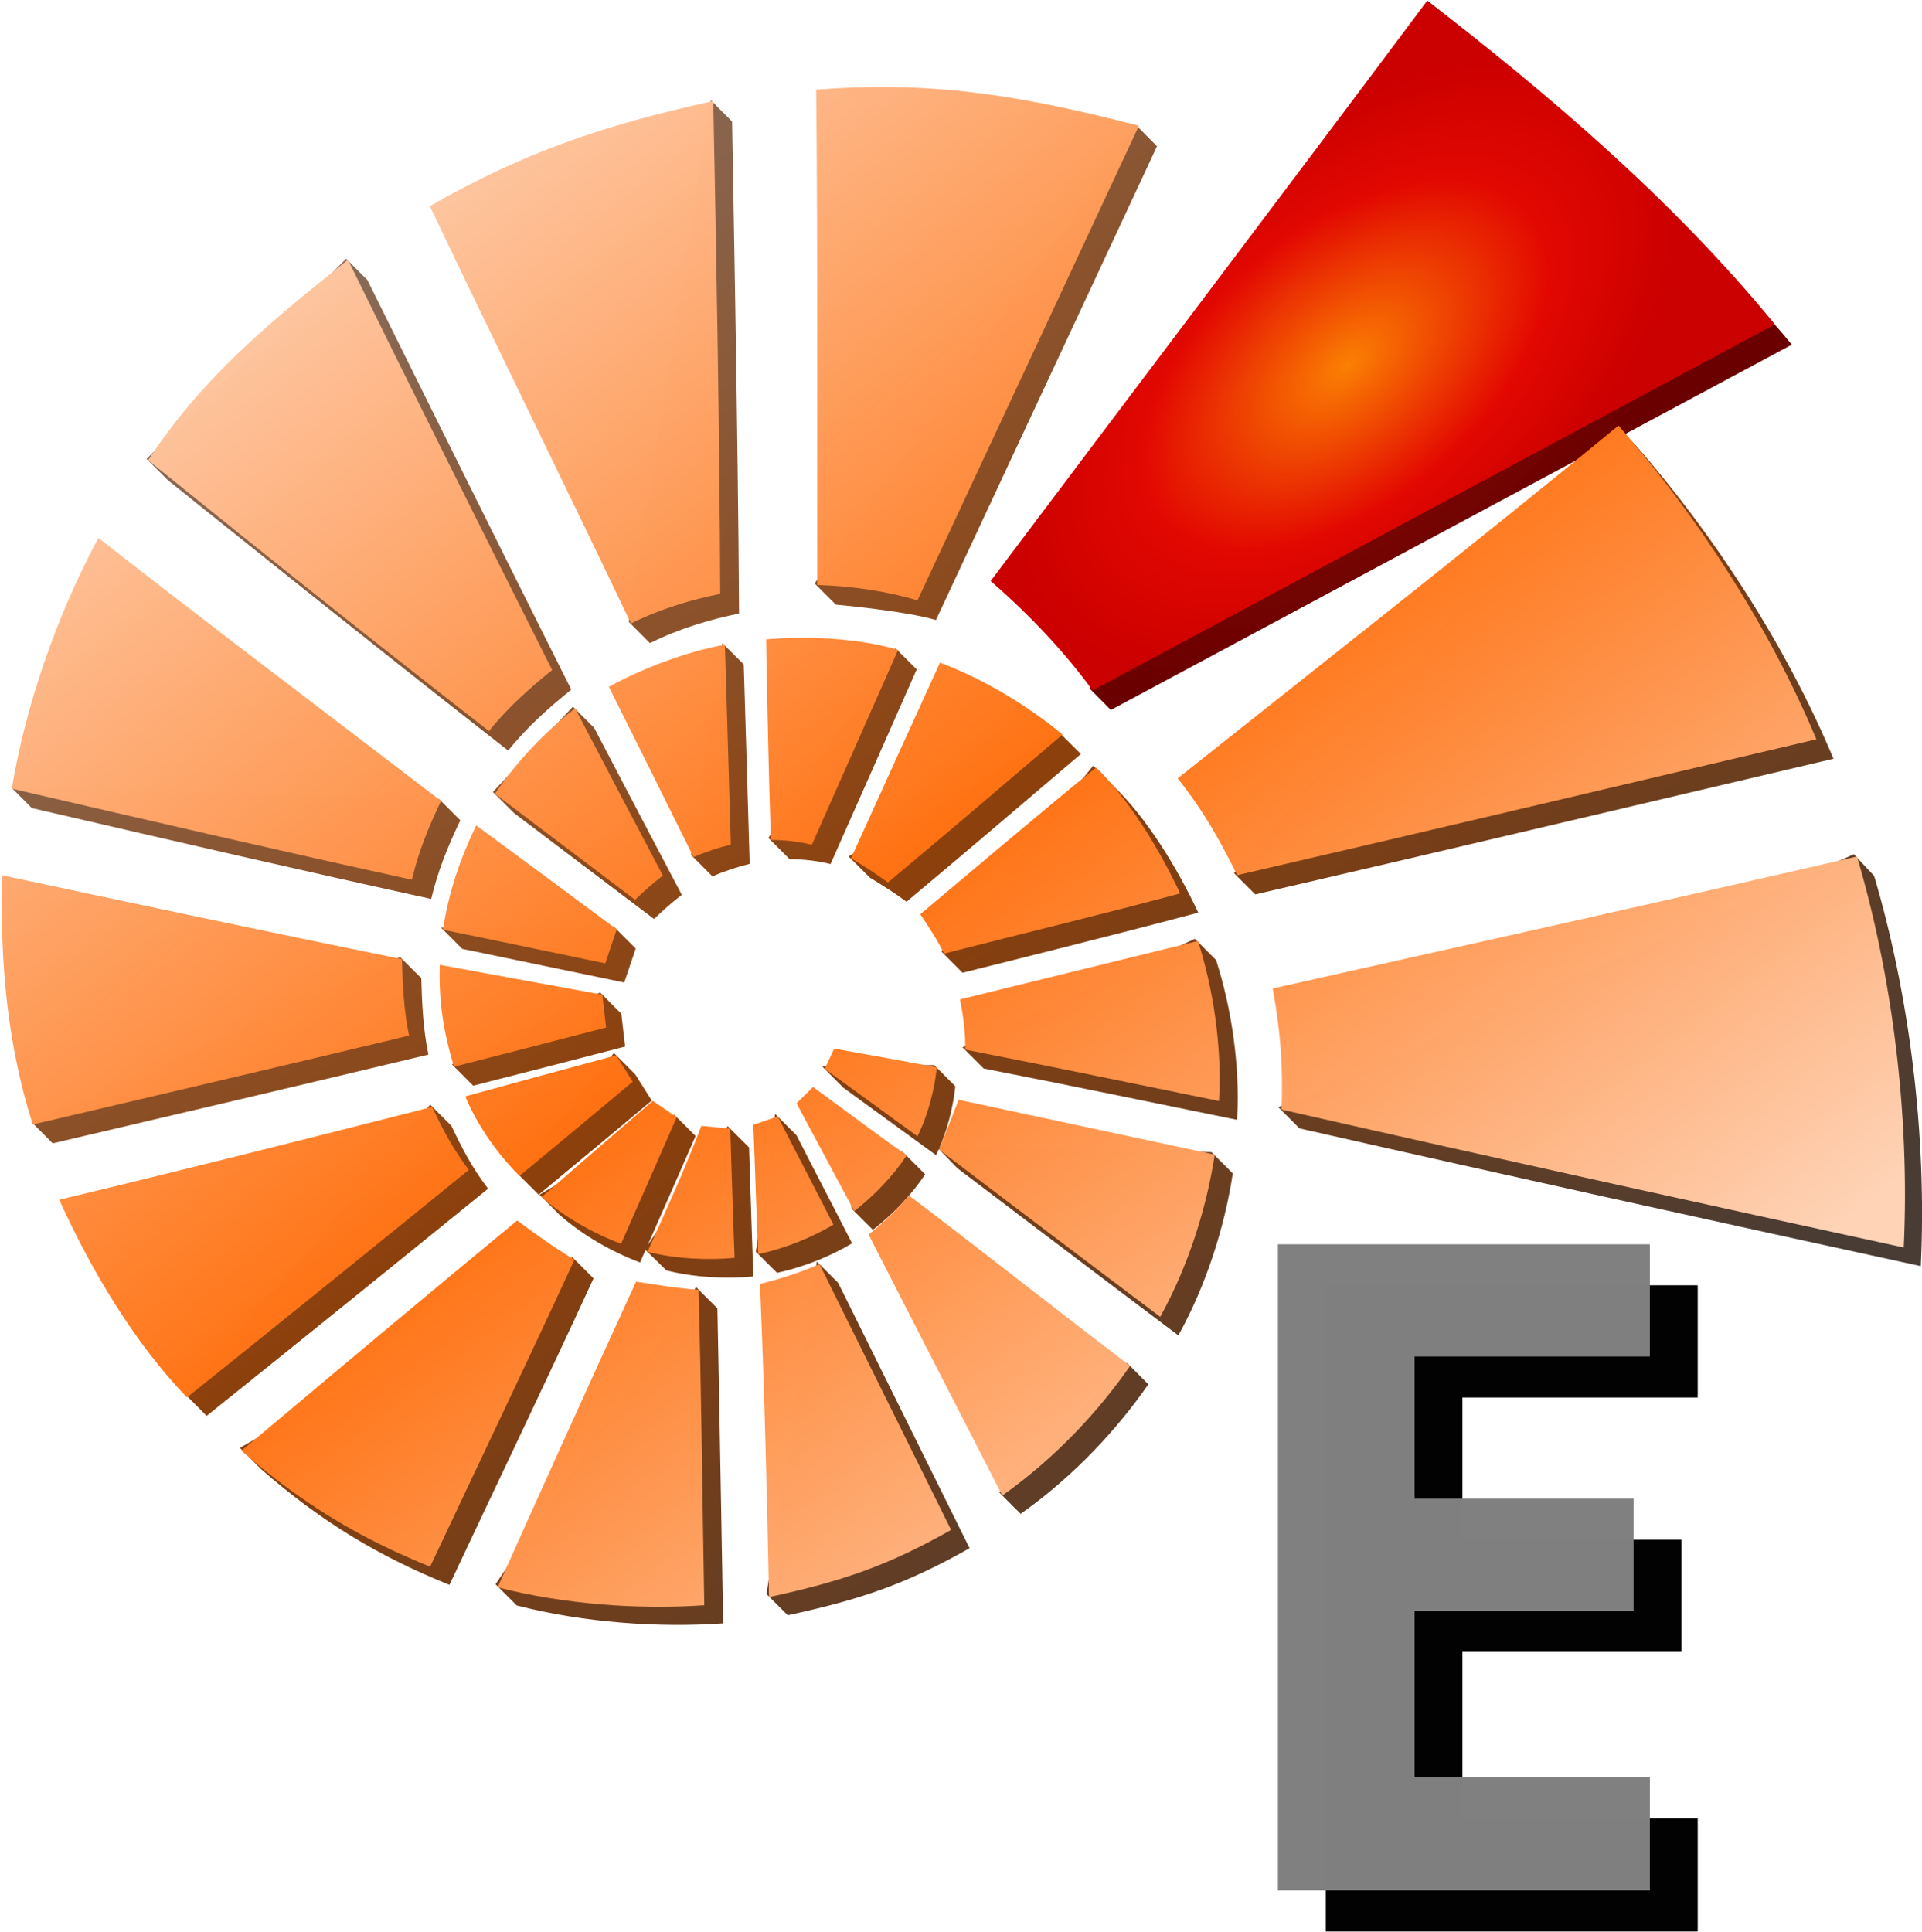 <?xml version="1.0" encoding="UTF-8" standalone="no"?>
<!-- Created with Inkscape (http://www.inkscape.org/) -->

<svg
   width="47.948mm"
   height="48.191mm"
   viewBox="0 0 47.948 48.191"
   version="1.1"
   id="svg842"
   inkscape:version="1.3.2 (091e20e, 2023-11-25, custom)"
   sodipodi:docname="DE.svg"
   inkscape:export-filename="D:\Bilder\SVG\DA\DA_C_favicon.png"
   inkscape:export-xdpi="600.04797"
   inkscape:export-ydpi="600.04797"
   xmlns:inkscape="http://www.inkscape.org/namespaces/inkscape"
   xmlns:sodipodi="http://sodipodi.sourceforge.net/DTD/sodipodi-0.dtd"
   xmlns:xlink="http://www.w3.org/1999/xlink"
   xmlns="http://www.w3.org/2000/svg"
   xmlns:svg="http://www.w3.org/2000/svg">
  <sodipodi:namedview
     id="namedview844"
     pagecolor="#ffffff"
     bordercolor="#666666"
     borderopacity="1.0"
     inkscape:pageshadow="2"
     inkscape:pageopacity="0.0"
     inkscape:pagecheckerboard="true"
     inkscape:document-units="mm"
     showgrid="false"
     inkscape:snap-global="false"
     inkscape:zoom="16"
     inkscape:cx="123.53125"
     inkscape:cy="138.15625"
     inkscape:window-width="3200"
     inkscape:window-height="1711"
     inkscape:window-x="2391"
     inkscape:window-y="-9"
     inkscape:window-maximized="1"
     inkscape:current-layer="g878"
     units="mm"
     objecttolerance="10000"
     fit-margin-top="0"
     fit-margin-left="0"
     fit-margin-right="0"
     fit-margin-bottom="0"
     inkscape:showpageshadow="0"
     inkscape:deskcolor="#505050" />
  <defs
     id="defs839">
    <linearGradient
       inkscape:collect="always"
       id="linearGradient14055">
      <stop
         style="stop-color:#fa8003;stop-opacity:0.998"
         offset="0"
         id="stop14049" />
      <stop
         style="stop-color:#740401;stop-opacity:0.996"
         offset="0.605"
         id="stop14051" />
      <stop
         style="stop-color:#6b0000;stop-opacity:1"
         offset="1"
         id="stop14053" />
    </linearGradient>
    <linearGradient
       inkscape:collect="always"
       id="linearGradient13099">
      <stop
         style="stop-color:#483b33;stop-opacity:0.996"
         offset="0"
         id="stop13093" />
      <stop
         style="stop-color:#8c3f0a;stop-opacity:0.996"
         offset="0.463"
         id="stop13095" />
      <stop
         style="stop-color:#877163;stop-opacity:0.996"
         offset="1"
         id="stop13097" />
    </linearGradient>
    <linearGradient
       inkscape:collect="always"
       id="linearGradient26480">
      <stop
         style="stop-color:#ffd3b6;stop-opacity:0.998"
         offset="0"
         id="stop26476" />
      <stop
         style="stop-color:#ff7111;stop-opacity:0.998"
         offset="0.463"
         id="stop27060" />
      <stop
         style="stop-color:#fdd5ba;stop-opacity:0.996"
         offset="1"
         id="stop26478" />
    </linearGradient>
    <linearGradient
       inkscape:collect="always"
       id="linearGradient41853">
      <stop
         style="stop-color:#fa8003;stop-opacity:0.998"
         offset="0"
         id="stop41851" />
      <stop
         style="stop-color:#e20801;stop-opacity:0.998"
         offset="0.605"
         id="stop1467" />
      <stop
         style="stop-color:#cb0000;stop-opacity:1;"
         offset="1"
         id="stop41849" />
    </linearGradient>
    <linearGradient
       inkscape:collect="always"
       xlink:href="#linearGradient26480"
       id="linearGradient7206"
       gradientUnits="userSpaceOnUse"
       gradientTransform="matrix(3.78,-0.007,0.007,3.78,-149.981,-510.949)"
       x1="94.206"
       y1="183.197"
       x2="66.466"
       y2="147.114" />
    <radialGradient
       inkscape:collect="always"
       xlink:href="#linearGradient41853"
       id="radialGradient7482"
       cx="201.627"
       cy="65.054"
       fx="201.627"
       fy="65.054"
       r="36.976"
       gradientTransform="matrix(0.758,-0.652,0.372,0.432,24.928,171.932)"
       gradientUnits="userSpaceOnUse" />
    <linearGradient
       inkscape:collect="always"
       xlink:href="#linearGradient13099"
       id="linearGradient12371"
       gradientUnits="userSpaceOnUse"
       gradientTransform="rotate(-0.106,-73012.754,21155.115)"
       x1="94.206"
       y1="183.197"
       x2="66.466"
       y2="147.114" />
    <radialGradient
       inkscape:collect="always"
       xlink:href="#linearGradient14055"
       id="radialGradient13617"
       gradientUnits="userSpaceOnUse"
       gradientTransform="matrix(0.201,-0.173,0.098,0.114,7.125,46.019)"
       cx="201.627"
       cy="65.054"
       fx="201.627"
       fy="65.054"
       r="36.976" />
  </defs>
  <g
     inkscape:groupmode="layer"
     id="g1129"
     inkscape:label="Ammonit BackColor"
     style="display:none;opacity:1"
     transform="translate(-19.924,-9.065)">
    <path
       id="path1127"
       style="fill:#0055ff;fill-opacity:0.996;stroke-width:0.085"
       d="m 40.516,11.221 c -2.85,0.066 -5.602,0.984 -8.205,2.082 -3.04,1.313 -5.611,3.498 -7.781,5.965 -2.572,3.007 -4.084,6.86 -4.53,10.771 -0.195,2.197 -0.018,4.235 0.529,6.394 1.254,4.866 4.678,9.156 8.948,11.341 5.286,2.976 12.713,2.43 17.252,-2.087 1.964,-1.818 3.372,-4.184 3.965,-7.289 0.477,-1.354 0.466,-1.653 1.696,-1.181 4.584,1.06 10.808,2.356 15.397,3.394 0.221,-4.382 -0.402,-8.657 -2.12,-12.649 -1.102,-2.552 -3.09,-5.644 -4.897,-7.833 -7.315,-5.378 -7.685,-5.322 -12.519,-7.94 -2.529,-0.63 -5.121,-1.074 -7.736,-0.969 z"
       sodipodi:nodetypes="cccccccccccccc" />
  </g>
  <g
     inkscape:groupmode="layer"
     id="g12369"
     inkscape:label="Ammonit 3D"
     style="display:inline"
     sodipodi:insensitive="true"
     transform="translate(-19.924,-9.065)">
    <path
       id="path12367"
       style="fill:url(#linearGradient12371);fill-opacity:1;stroke-width:0.085"
       d="m 40.246,23.62 0.53,0.529 c 0,0 1.723,0.153 2.497,0.384 1.852,-3.961 5.515,-11.819 5.515,-11.819 L 48.262,12.183 Z M 38.187,12.097 37.659,11.566 35.608,24.576 c 0,0 0.194,0.195 0.529,0.533 0.741,-0.369 1.535,-0.599 2.224,-0.738 -0.019,-4.117 -0.174,-12.274 -0.174,-12.274 z M 24.111,21.043 c 0,0 5.578,4.48 8.49,6.747 0.477,-0.598 1.045,-1.093 1.575,-1.521 C 32.477,22.891 29.088,16.049 29.088,16.049 l -0.529,-0.529 -4.977,4.994 z m 36.625,-0.864 c -0.461,-0.463 -0.529,-0.53 -0.529,-0.53 l -9.498,11.198 c 0,0 0.114,0.119 0.529,0.531 4.963,-1.148 9.82,-2.304 14.426,-3.385 -1.195,-2.849 -2.976,-5.573 -4.928,-7.814 z m -40.548,8.512 c 0,0 0.179,0.18 0.528,0.532 3.618,0.84 6.89,1.595 9.965,2.268 0.173,-0.723 0.409,-1.294 0.726,-1.962 -0.415,-0.416 -0.528,-0.529 -0.528,-0.529 z m 22.074,-3.455 -3.17,4.733 c 0,0 0.2,0.198 0.53,0.53 0.344,2.65e-4 0.716,0.044 1.021,0.122 0.713,-1.604 1.5,-3.388 2.15,-4.857 -0.324,-0.321 -0.531,-0.528 -0.531,-0.528 z m -5.095,5.162 c 0,0 0.088,0.084 0.53,0.53 0.309,-0.134 0.636,-0.24 0.929,-0.312 -0.05,-1.771 -0.148,-4.977 -0.148,-4.977 l -0.533,-0.53 z m 9.191,-3.052 -5.266,3.084 c 0,0 0.203,0.198 0.528,0.527 0.338,0.204 0.649,0.403 0.918,0.604 1.647,-1.379 2.775,-2.344 4.35,-3.686 -0.444,-0.44 -0.53,-0.529 -0.53,-0.529 z m -13.609,2.004 1.745,1.321 1.745,1.32 c 0.225,-0.216 0.45,-0.415 0.694,-0.603 -0.754,-1.425 -2.186,-4.164 -2.186,-4.164 L 34.217,26.694 32.219,28.823 Z m 14.448,-1.183 -3.787,4.636 0.526,0.529 c 0,0 4.072,-1.01 5.88,-1.5 -0.529,-1.13 -1.285,-2.356 -2.091,-3.135 -0.298,-0.297 -0.528,-0.53 -0.528,-0.53 z m -16.271,4.038 0.528,0.531 4.043,0.839 0.286,-0.847 -0.534,-0.534 z m 35.75,-1.292 c -0.433,-0.456 -0.501,-0.537 -0.501,-0.537 l -14.361,6.309 c 0,0 0.058,0.058 0.529,0.53 5.322,1.209 10.484,2.345 15.499,3.436 0.158,-3.325 -0.296,-6.806 -1.165,-9.739 z m -45.964,6.144 c 0,0 0.147,0.147 0.527,0.531 3.164,-0.743 6.344,-1.487 9.373,-2.215 -0.134,-0.627 -0.163,-1.325 -0.178,-1.905 -0.184,-0.184 -0.529,-0.528 -0.529,-0.528 z m 23.752,-1.336 c 2.188,0.427 4.437,0.897 6.321,1.28 0.081,-1.342 -0.142,-2.798 -0.524,-3.986 -0.282,-0.281 -0.529,-0.53 -0.529,-0.53 l -5.797,2.706 c 0,0 0.261,0.261 0.529,0.53 z M 31.198,35.617 c 0,0 0.164,0.164 0.53,0.532 1.264,-0.322 2.528,-0.646 3.791,-0.976 l -0.095,-0.818 c -0.328,-0.33 -0.529,-0.531 -0.529,-0.531 z m 9.765,0.583 c 0.794,0.578 1.598,1.162 2.311,1.682 0.272,-0.551 0.421,-1.162 0.483,-1.717 -0.267,-0.267 -0.529,-0.53 -0.529,-0.53 l -2.792,0.035 c 0,0 0.202,0.201 0.528,0.531 z m -8.132,2.139 c 0,0 0.012,0.014 0.531,0.53 0.961,-0.795 1.956,-1.622 2.821,-2.348 -0.139,-0.221 -0.414,-0.657 -0.414,-0.657 -0.213,-0.212 -0.53,-0.53 -0.53,-0.53 z m 7.842,-1.685 0.501,2.566 c 0,0 0.116,0.12 0.526,0.525 0.511,-0.396 0.979,-0.894 1.304,-1.384 -0.342,-0.342 -0.529,-0.529 -0.529,-0.529 0,0 -1.383,-0.872 -1.802,-1.178 z m 3.139,1.558 c 0,0 3.537,2.686 5.508,4.167 0.709,-1.276 1.161,-2.74 1.358,-4.041 -0.381,-0.379 -0.532,-0.531 -0.532,-0.531 l -6.853,-0.13 c 0,0 0.128,0.13 0.519,0.535 z m -7.065,-1.336 -3.364,1.993 c 0,0 0.245,0.245 0.528,0.528 0.577,0.499 1.281,0.899 1.98,1.162 0.493,-1.111 0.987,-2.241 1.386,-3.154 z M 24.55,43.856 c 0,0 0.275,0.272 0.529,0.531 2.443,-1.956 4.885,-3.933 7.02,-5.668 -0.413,-0.54 -0.668,-1.049 -0.914,-1.567 -0.299,-0.299 -0.528,-0.53 -0.528,-0.53 z m 14.711,-7.001 -0.482,3.437 c 0,0 0.189,0.19 0.529,0.526 0.714,-0.153 1.364,-0.432 1.873,-0.735 -0.468,-0.92 -0.962,-1.861 -1.387,-2.697 z m -1.182,0.305 -2.068,3.072 c 0,0 0.139,0.134 0.538,0.526 0.718,0.184 1.528,0.211 2.17,0.152 -0.046,-1.176 -0.108,-3.22 -0.108,-3.22 z m 9.964,5.908 -3.192,3.223 c 0,0 0.293,0.304 0.537,0.539 1.357,-0.962 2.424,-2.134 3.184,-3.23 -0.289,-0.289 -0.529,-0.532 -0.529,-0.532 z m -13.841,-2.641 -8.293,4.759 c 0,0 0.153,0.154 0.528,0.529 1.545,1.35 2.97,2.187 4.699,2.888 1.235,-2.628 2.467,-5.193 3.595,-7.646 -0.41,-0.407 -0.529,-0.53 -0.529,-0.53 z m 5.375,8.934 c 1.829,-0.398 2.95,-0.777 4.535,-1.674 -1.064,-2.148 -2.128,-4.296 -3.192,-6.445 l -0.089,-0.176 -0.529,-0.529 -1.255,8.295 c 0,0 0.335,0.336 0.53,0.529 z m -2.287,-8.187 -5.004,7.413 c 0,0 0.158,0.158 0.53,0.53 1.682,0.431 3.54,0.558 5.149,0.446 -0.048,-2.641 -0.094,-5.424 -0.144,-7.858 -0.188,-0.185 -0.531,-0.531 -0.531,-0.531 z"
       sodipodi:nodetypes="cccccccccccccccccccccccccccccccccccccccccccccccccccccccccccccccccccccccccccccccccccccccccccccccccccccccccccccccccccccccccccccccccccccccccccccccccccccccccccccccccccccc" />
  </g>
  <g
     inkscape:groupmode="layer"
     id="g13615"
     inkscape:label="Keil 3D"
     style="display:inline"
     transform="translate(-19.924,-9.065)"
     sodipodi:insensitive="true">
    <path
       id="path13613"
       style="fill:url(#radialGradient13617);fill-opacity:1;stroke-width:0.085"
       d="M 55.973,9.594 47.106,26.243 c 0,0 0.059,0.055 0.53,0.534 5.69,-3.05 11.78,-6.324 16.989,-9.114 C 62.029,14.489 55.973,9.594 55.973,9.594 Z"
       sodipodi:nodetypes="ccccc" />
  </g>
  <g
     inkscape:groupmode="layer"
     id="g7140"
     inkscape:label="Ammonit"
     style="display:inline"
     transform="translate(-19.924,-9.065)"
     sodipodi:insensitive="true">
    <path
       id="path7138"
       style="fill:url(#linearGradient7206);fill-opacity:1;stroke-width:0.32"
       d="m 152.02,42.641 c 0.162,15.406 0.063,32.629 0.097,46.631 3.399,0.127 6.51,0.58 9.438,1.45 6.999,-14.972 14.395,-30.832 20.846,-44.672 -11.558,-2.99 -19.609,-4.212 -30.381,-3.408 z m -9.689,1.082 c -10.376,2.265 -17.882,4.855 -26.686,9.887 6.645,13.956 12.605,25.989 18.935,39.291 2.8,-1.395 5.8,-2.263 8.407,-2.788 -0.073,-15.562 -0.36,-32.024 -0.656,-46.389 z M 89.127,77.533 c 11.755,9.485 21.081,16.933 32.087,25.5 1.804,-2.26 3.951,-4.133 5.952,-5.75 C 120.746,84.516 113.92,70.856 107.938,58.656 100.326,64.732 94.167,69.849 89.127,77.533 Z M 227.553,74.27 c -13.563,11.156 -28.65,22.987 -41.501,33.21 2.51,3.186 3.937,5.786 5.601,9.118 18.756,-4.337 37.115,-8.708 54.525,-12.794 -4.515,-10.768 -11.247,-21.063 -18.625,-29.533 z M 84.449,84.848 c -3.937,7.297 -6.886,15.891 -8.154,23.604 13.675,3.175 26.04,6.028 37.665,8.573 0.653,-2.731 1.545,-4.891 2.743,-7.415 C 105.54,101.053 94.375,92.628 84.449,84.848 Z m 62.857,9.543 c 0.108,6.418 0.253,13.013 0.446,18.885 1.301,10e-4 2.705,0.168 3.857,0.461 2.695,-6.061 5.669,-12.807 8.125,-18.357 -3.963,-1.157 -8.7,-1.295 -12.428,-0.988 z m -14.803,4.479 c 2.786,5.563 5.61,11.248 7.973,16.025 1.167,-0.507 2.405,-0.907 3.51,-1.18 -0.188,-6.695 -0.395,-13.313 -0.559,-18.812 -3.481,0.598 -7.9,2.269 -10.924,3.966 z m 31.167,-2.283 c -2.934,6.43 -5.387,11.835 -8.368,18.416 1.277,0.773 2.452,1.522 3.471,2.282 6.224,-5.21 10.488,-8.857 16.439,-13.932 -3.466,-2.862 -7.626,-5.303 -11.542,-6.767 z m -41.895,12.345 6.596,4.992 6.596,4.988 c 0.851,-0.815 1.699,-1.569 2.623,-2.279 -2.848,-5.385 -5.658,-10.772 -8.262,-15.738 -2.928,2.271 -5.504,5.028 -7.553,8.037 z m 48.191,4.49 -8.15,6.851 c 0.854,1.26 1.596,2.411 2.24,3.707 7.547,-1.931 15.392,-3.816 22.224,-5.668 -1.999,-4.273 -4.857,-8.904 -7.903,-11.85 -2.84,2.27 -5.614,4.633 -8.41,6.96 z m -49.957,-1.516 c -1.563,3.27 -2.587,6.321 -3.128,9.823 5.636,1.144 10.396,2.159 15.282,3.169 l 1.08,-3.201 c -4.628,-3.436 -8.507,-6.312 -13.234,-9.791 z m 129.992,2.934 c -18.739,4.334 -38.101,8.627 -55.006,12.422 0.743,4.102 0.99,7.301 0.83,11.398 19.933,4.537 40.451,9.044 58.578,12.988 0.596,-12.569 -1.119,-25.724 -4.402,-36.809 z m -174.586,1.77 c -0.285,8.328 0.537,16.217 2.855,23.459 11.959,-2.81 23.979,-5.619 35.426,-8.371 -0.508,-2.371 -0.615,-5.008 -0.672,-7.201 -13.058,-2.646 -25.938,-5.391 -37.609,-7.887 z m 90.141,11.68 c 0.311,1.549 0.53,3.234 0.493,4.726 8.271,1.614 16.772,3.39 23.889,4.838 0.304,-5.072 -0.536,-10.576 -1.979,-15.065 -7.641,1.877 -15.513,3.81 -22.403,5.502 z m -48.969,-3.252 c -0.119,3.701 0.416,6.493 1.327,9.589 4.777,-1.217 9.556,-2.442 14.327,-3.69 l -0.357,-3.092 c -5.243,-0.963 -10.62,-1.946 -15.297,-2.807 z m 37.131,7.883 -0.898,1.9 c 3.003,2.183 6.041,4.393 8.734,6.356 1.026,-2.084 1.593,-4.393 1.825,-6.489 -3.355,-0.648 -6.773,-1.238 -9.66,-1.767 z m -34.736,4.502 c 1.212,2.892 3.148,5.533 5.109,7.486 3.632,-3.006 7.392,-6.129 10.66,-8.873 -0.524,-0.834 -1.566,-2.484 -1.566,-2.484 -4.976,1.346 -9.918,2.689 -14.203,3.871 z m 32.742,-0.887 -1.555,1.535 c 1.983,3.685 3.598,6.75 5.436,10.148 1.931,-1.495 3.701,-3.377 4.93,-5.232 -3.114,-2.245 -5.648,-4.137 -8.811,-6.452 z m 13.707,1.203 -1.844,4.687 c 0,0 13.368,10.15 20.818,15.748 2.68,-4.823 4.386,-10.355 5.132,-15.272 -8.035,-1.721 -16.071,-3.439 -24.106,-5.164 z m -28.791,0.105 c -3.741,3.214 -7.212,6.219 -10.471,9.061 2.181,1.885 4.843,3.399 7.482,4.391 1.864,-4.2 3.73,-8.47 5.238,-11.92 z m -55.883,9.307 c 3.118,6.871 7.231,13.649 12.029,18.611 9.233,-7.392 18.465,-14.864 26.533,-21.424 -1.561,-2.042 -2.525,-3.964 -3.455,-5.924 -12.729,3.246 -24.825,6.28 -35.107,8.736 z m 65.342,-7.049 c 0.183,4.386 0.285,8.28 0.465,12.17 2.698,-0.577 5.154,-1.635 7.078,-2.779 -1.769,-3.475 -3.636,-7.033 -5.243,-10.192 z m -4.887,0.096 c -1.568,4.13 -3.404,8.131 -5.076,11.85 2.712,0.695 5.776,0.799 8.203,0.574 -0.175,-4.443 -0.406,-12.169 -0.406,-12.169 z m 19.552,6.562 c -1.198,1.353 -2.373,2.541 -3.814,3.666 4.185,8.196 8.39,16.383 12.594,24.569 5.13,-3.636 9.162,-8.067 12.033,-12.208 -7.216,-5.482 -14.091,-10.95 -20.813,-16.028 z m -36.892,2.346 c -8.696,7.172 -17.325,14.425 -25.957,21.674 5.84,5.104 11.225,8.265 17.762,10.914 4.669,-9.934 9.323,-19.628 13.586,-28.898 -2.119,-1.289 -3.464,-2.269 -5.391,-3.689 z m 22.854,5.97 c 0.449,10.779 0.635,18.788 0.853,29.483 6.911,-1.504 11.148,-2.936 17.141,-6.328 -4.021,-8.119 -8.042,-16.238 -12.062,-24.357 l -0.336,-0.665 c -1.785,0.813 -3.922,1.46 -5.595,1.867 z m -11.665,-0.21 c -4.697,10.258 -9.23,20.266 -13.035,28.771 6.355,1.628 13.379,2.109 19.459,1.686 -0.183,-9.983 -0.276,-20.506 -0.543,-29.698 -1.961,-0.122 -4.116,-0.495 -5.881,-0.759 z"
       transform="scale(0.265)"
       sodipodi:nodetypes="ccccccccccccccccccccccccccccccccccccccccccccccccccccccccccccccccccccccccccccccccccccccccccccccccccccccccccccccccccccccccccccccccccccccccccccc" />
  </g>
  <g
     inkscape:groupmode="layer"
     id="g878"
     inkscape:label="A Color"
     style="display:inline"
     transform="translate(0.016)">
    <path
       style="font-weight:bold;font-size:22.578px;line-height:0.25;-inkscape-font-specification:'sans-serif Bold';fill:#010101;fill-opacity:0.996"
       d="m 42.337,48.185 h -9.279 v -16.121 h 9.279 v 2.8 h -5.87 v 3.545 h 5.464 v 2.8 h -5.464 v 4.154 h 5.87 z"
       id="text876-5"
       aria-label="E" />
    <path
       style="font-weight:bold;font-size:22.578px;line-height:0.25;-inkscape-font-specification:'sans-serif Bold';fill:#808080;fill-opacity:0.996"
       d="M 41.143,47.162 H 31.864 V 31.041 h 9.279 v 2.8 H 35.273 V 37.386 h 5.464 v 2.8 h -5.464 v 4.154 h 5.87 z"
       id="text876"
       aria-label="E" />
  </g>
  <g
     inkscape:groupmode="layer"
     id="g7144"
     inkscape:label="Keil"
     style="display:inline"
     transform="translate(-19.924,-9.065)"
     sodipodi:insensitive="true">
    <path
       id="path7142"
       style="fill:url(#radialGradient7482);fill-opacity:1;stroke-width:0.32"
       d="M 209.551,34.262 C 196.056,52.325 181.17,71.967 168.449,88.9 l -0.004,0.006 c 3.802,3.3 7.049,6.802 9.598,10.299 21.257,-11.403 44.529,-23.905 64.229,-34.459 -9.812,-11.998 -21.856,-22.077 -32.721,-30.484 z"
       transform="scale(0.265)"
       sodipodi:nodetypes="cccccc" />
  </g>
</svg>

